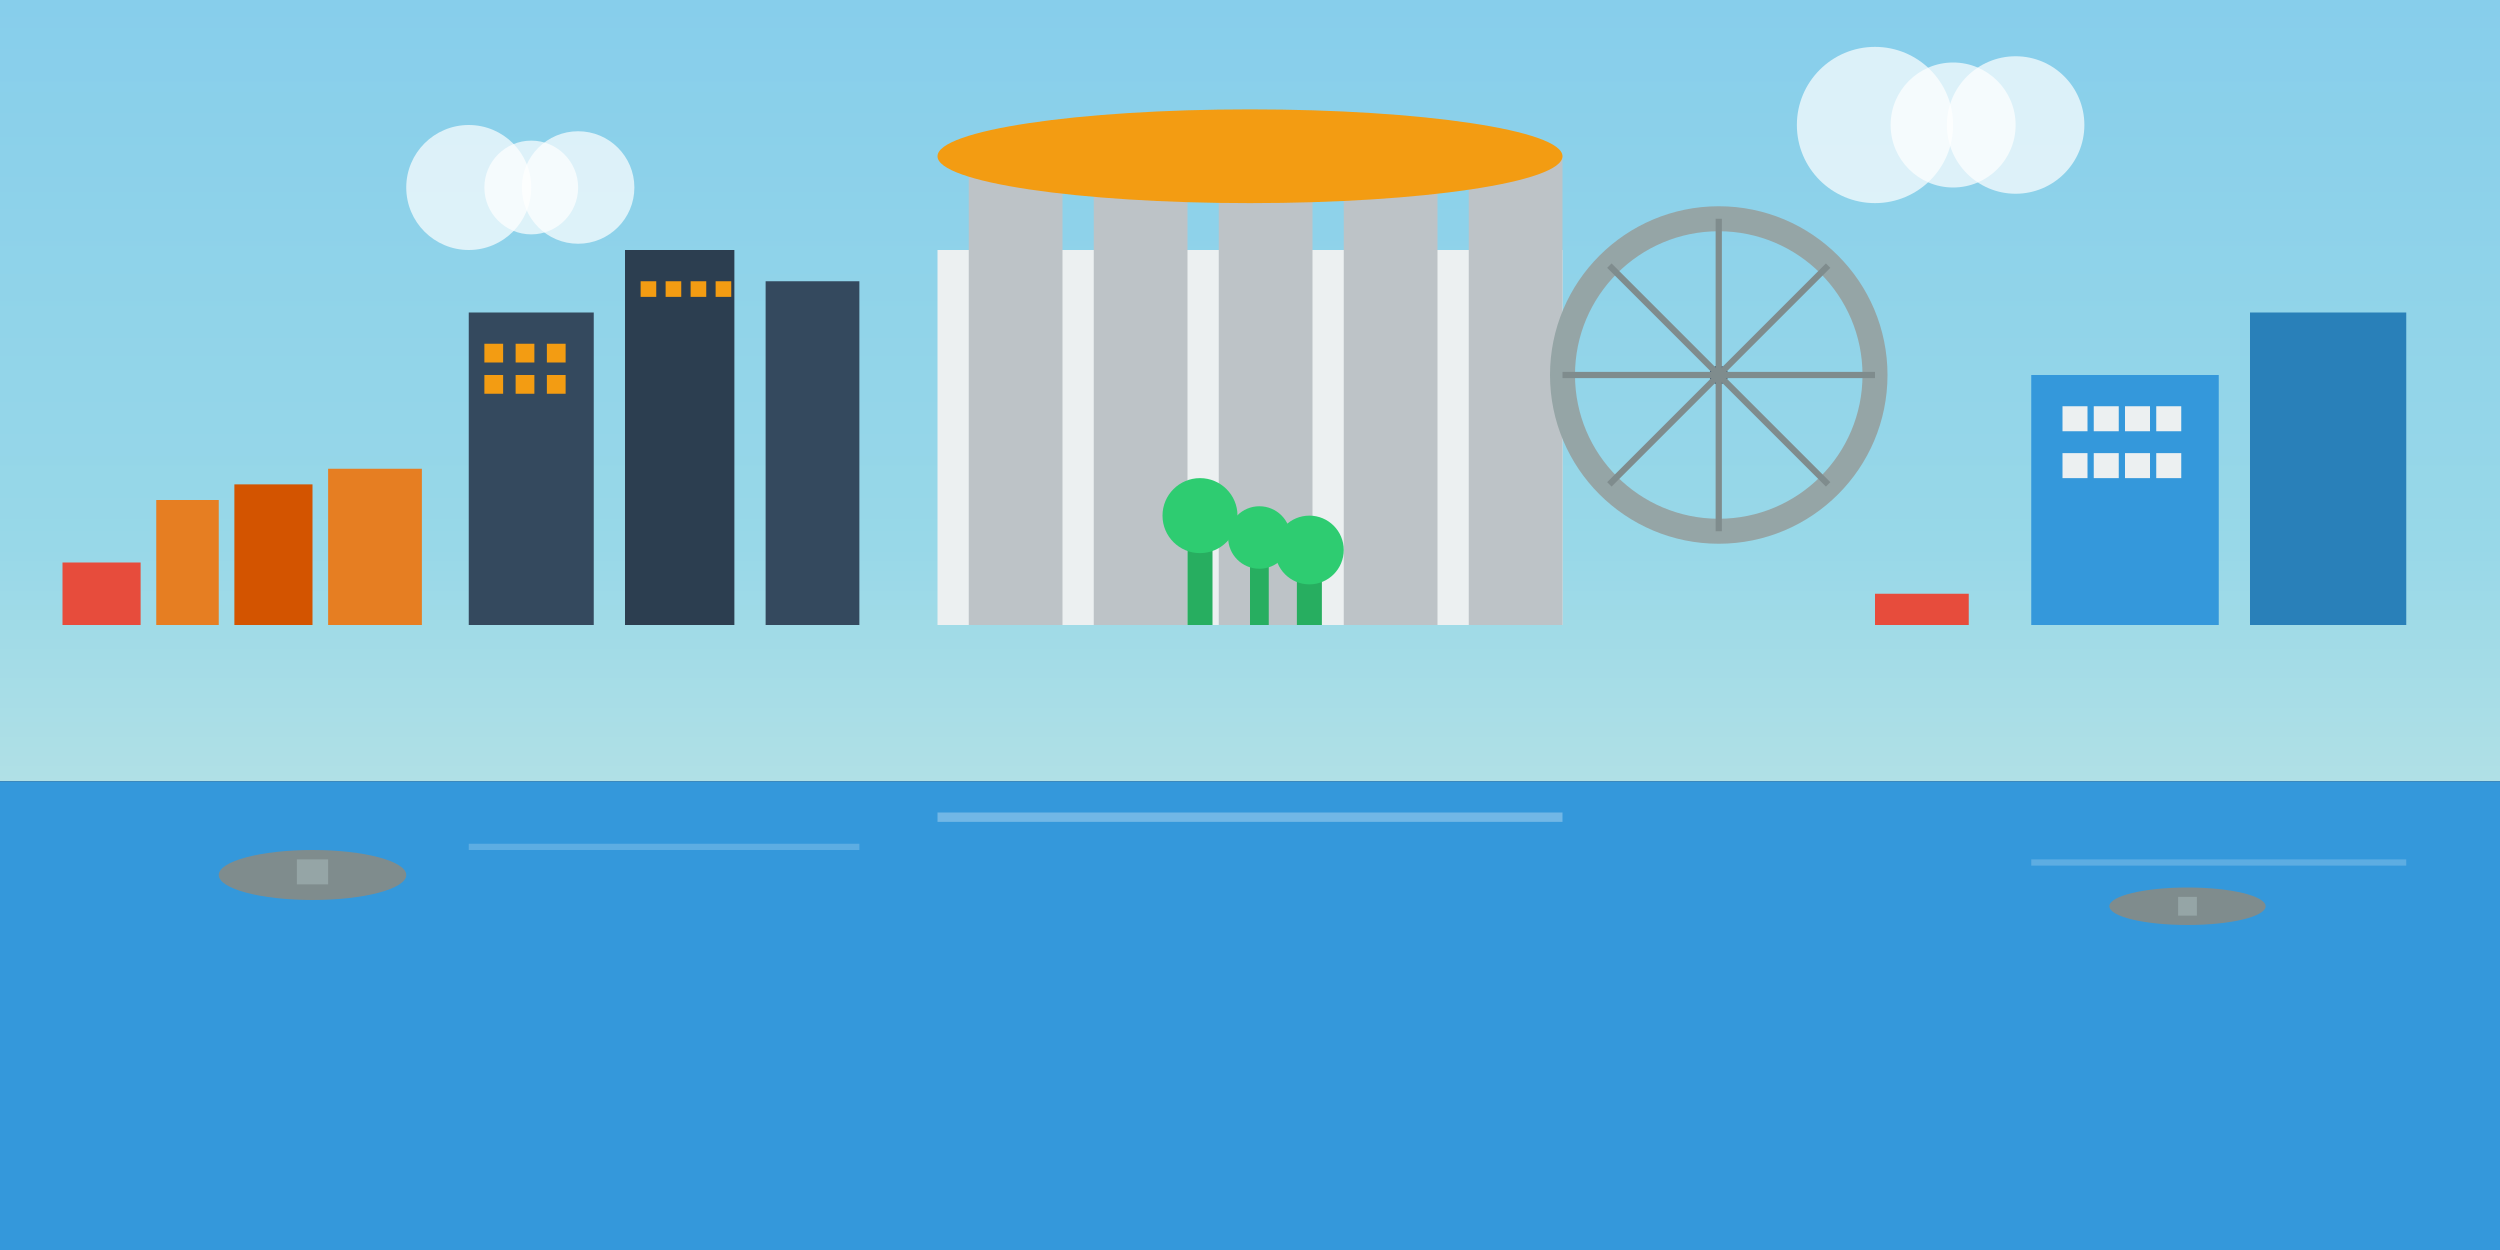 <svg width="800" height="400" viewBox="0 0 800 400" fill="none" xmlns="http://www.w3.org/2000/svg">
  <rect x="0" y="0" width="800" height="400" fill="#333333" stroke="none"/>
  <!-- Sky background -->
  <rect width="800" height="250" fill="url(#skyGradient)"/>
  
  <!-- Water -->
  <rect y="250" width="800" height="150" fill="#3498db"/>
  
  <!-- Marina Bay Sands -->
  <rect x="300" y="80" width="200" height="120" fill="#ecf0f1"/>
  <rect x="310" y="50" width="30" height="150" fill="#bdc3c7"/>
  <rect x="350" y="50" width="30" height="150" fill="#bdc3c7"/>
  <rect x="390" y="50" width="30" height="150" fill="#bdc3c7"/>
  <rect x="430" y="50" width="30" height="150" fill="#bdc3c7"/>
  <rect x="470" y="50" width="30" height="150" fill="#bdc3c7"/>
  
  <!-- MBS Skypark -->
  <ellipse cx="400" cy="50" rx="100" ry="15" fill="#f39c12"/>
  
  <!-- Singapore Flyer -->
  <circle cx="550" cy="120" r="50" stroke="#95a5a6" stroke-width="8" fill="none"/>
  <circle cx="550" cy="120" r="3" fill="#34495e"/>
  
  <!-- Spokes of Singapore Flyer -->
  <line x1="550" y1="70" x2="550" y2="170" stroke="#7f8c8d" stroke-width="2"/>
  <line x1="500" y1="120" x2="600" y2="120" stroke="#7f8c8d" stroke-width="2"/>
  <line x1="515" y1="85" x2="585" y2="155" stroke="#7f8c8d" stroke-width="2"/>
  <line x1="585" y1="85" x2="515" y2="155" stroke="#7f8c8d" stroke-width="2"/>
  
  <!-- Raffles Place buildings -->
  <rect x="150" y="100" width="40" height="100" fill="#34495e"/>
  <rect x="200" y="80" width="35" height="120" fill="#2c3e50"/>
  <rect x="245" y="90" width="30" height="110" fill="#34495e"/>
  
  <!-- Windows on buildings -->
  <rect x="155" y="110" width="6" height="6" fill="#f39c12"/>
  <rect x="165" y="110" width="6" height="6" fill="#f39c12"/>
  <rect x="175" y="110" width="6" height="6" fill="#f39c12"/>
  <rect x="155" y="120" width="6" height="6" fill="#f39c12"/>
  <rect x="165" y="120" width="6" height="6" fill="#f39c12"/>
  <rect x="175" y="120" width="6" height="6" fill="#f39c12"/>
  
  <rect x="205" y="90" width="5" height="5" fill="#f39c12"/>
  <rect x="213" y="90" width="5" height="5" fill="#f39c12"/>
  <rect x="221" y="90" width="5" height="5" fill="#f39c12"/>
  <rect x="229" y="90" width="5" height="5" fill="#f39c12"/>
  
  <!-- Boat Quay buildings -->
  <rect x="50" y="160" width="20" height="40" fill="#e67e22"/>
  <rect x="75" y="155" width="25" height="45" fill="#d35400"/>
  <rect x="105" y="150" width="30" height="50" fill="#e67e22"/>
  
  <!-- Modern condominiums -->
  <rect x="650" y="120" width="60" height="80" fill="#3498db"/>
  <rect x="720" y="100" width="50" height="100" fill="#2980b9"/>
  
  <!-- Condo windows -->
  <rect x="660" y="130" width="8" height="8" fill="#ecf0f1"/>
  <rect x="670" y="130" width="8" height="8" fill="#ecf0f1"/>
  <rect x="680" y="130" width="8" height="8" fill="#ecf0f1"/>
  <rect x="690" y="130" width="8" height="8" fill="#ecf0f1"/>
  
  <rect x="660" y="145" width="8" height="8" fill="#ecf0f1"/>
  <rect x="670" y="145" width="8" height="8" fill="#ecf0f1"/>
  <rect x="680" y="145" width="8" height="8" fill="#ecf0f1"/>
  <rect x="690" y="145" width="8" height="8" fill="#ecf0f1"/>
  
  <!-- HDB blocks in distance -->
  <rect x="20" y="180" width="25" height="20" fill="#e74c3c"/>
  <rect x="600" y="190" width="30" height="10" fill="#e74c3c"/>
  
  <!-- Ships in harbor -->
  <ellipse cx="100" cy="280" rx="30" ry="8" fill="#7f8c8d"/>
  <rect x="95" y="275" width="10" height="8" fill="#95a5a6"/>
  
  <ellipse cx="700" cy="290" rx="25" ry="6" fill="#7f8c8d"/>
  <rect x="697" y="287" width="6" height="6" fill="#95a5a6"/>
  
  <!-- Gardens by the Bay Supertrees -->
  <rect x="380" y="170" width="8" height="30" fill="#27ae60"/>
  <circle cx="384" cy="165" r="12" fill="#2ecc71"/>
  
  <rect x="400" y="175" width="6" height="25" fill="#27ae60"/>
  <circle cx="403" cy="172" r="10" fill="#2ecc71"/>
  
  <rect x="415" y="180" width="8" height="20" fill="#27ae60"/>
  <circle cx="419" cy="176" r="11" fill="#2ecc71"/>
  
  <!-- Clouds -->
  <circle cx="150" cy="60" r="20" fill="white" opacity="0.7"/>
  <circle cx="170" cy="60" r="15" fill="white" opacity="0.7"/>
  <circle cx="185" cy="60" r="18" fill="white" opacity="0.7"/>
  
  <circle cx="600" cy="40" r="25" fill="white" opacity="0.7"/>
  <circle cx="625" cy="40" r="20" fill="white" opacity="0.7"/>
  <circle cx="645" cy="40" r="22" fill="white" opacity="0.7"/>
  
  <!-- Water reflections -->
  <rect x="300" y="260" width="200" height="3" fill="white" opacity="0.3"/>
  <rect x="150" y="270" width="125" height="2" fill="white" opacity="0.2"/>
  <rect x="650" y="275" width="120" height="2" fill="white" opacity="0.2"/>
  
  <defs>
    <linearGradient id="skyGradient" x1="0%" y1="0%" x2="0%" y2="100%">
      <stop offset="0%" style="stop-color:#87CEEB;stop-opacity:1" />
      <stop offset="70%" style="stop-color:#98D8E8;stop-opacity:1" />
      <stop offset="100%" style="stop-color:#B0E0E6;stop-opacity:1" />
    </linearGradient>
  </defs>
</svg>